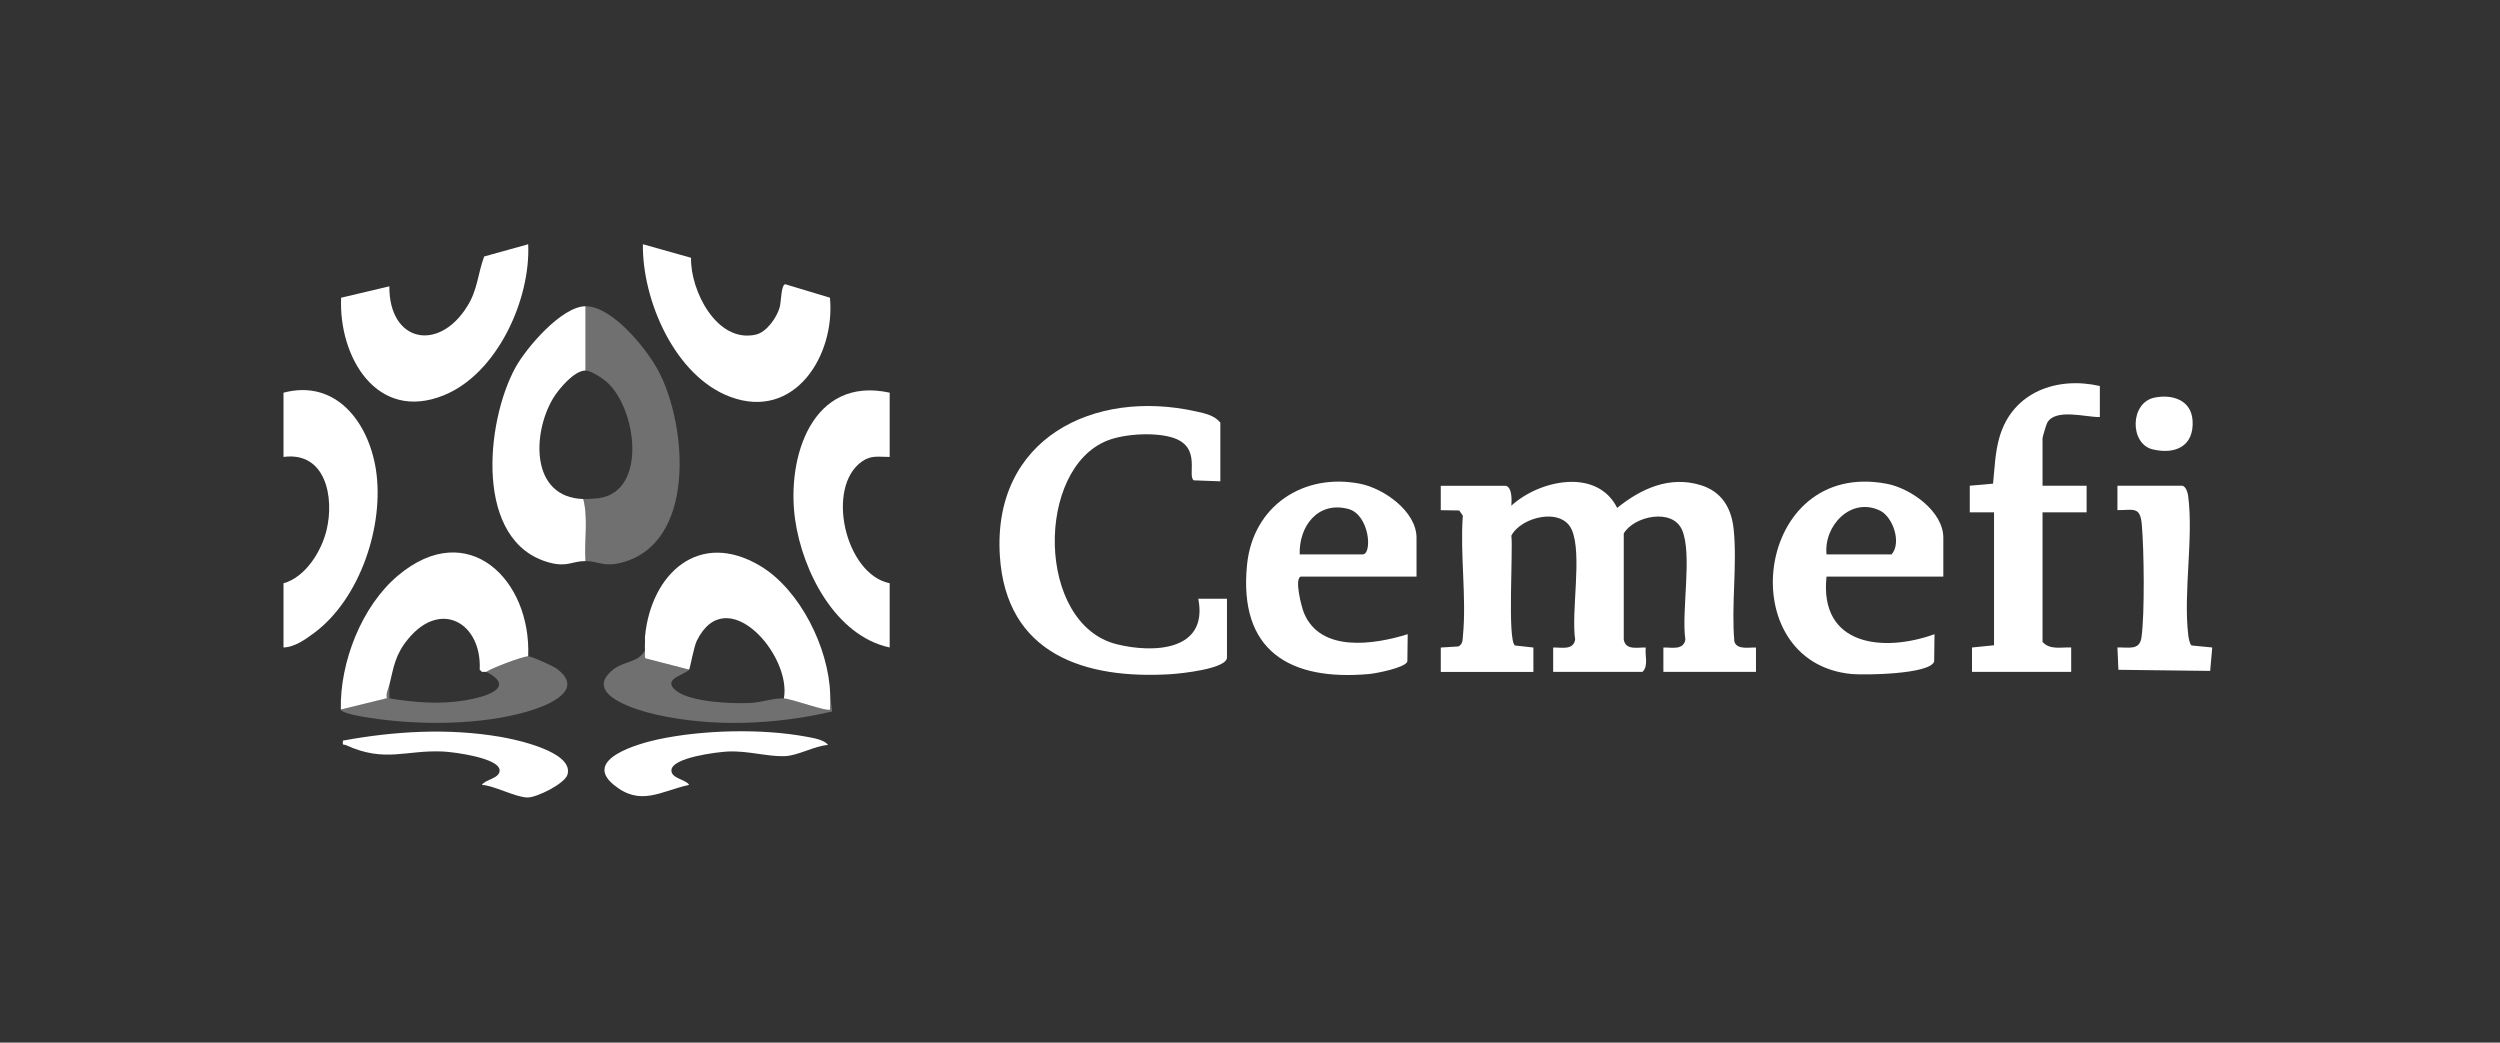 <svg width="223" height="93" viewBox="0 0 223 93" fill="none" xmlns="http://www.w3.org/2000/svg">
<rect x="0" y="0" width="223" height="93" fill="#333333" stroke="none"/>
<path d="M79.359 35.027V40.758C78.4 40.768 77.733 40.574 76.901 41.154C73.608 43.446 75.393 51.227 79.359 52.024V57.755C74.524 56.72 71.583 50.957 70.928 46.367C70.129 40.784 72.446 33.507 79.359 35.027Z" fill="white"/>
<path d="M25.289 57.756V52.024C27.245 51.498 28.675 49.17 29.129 47.287C29.837 44.363 29.058 40.262 25.289 40.758V35.027C29.961 33.797 32.865 37.657 33.528 41.865C34.31 46.836 32.124 53.421 28.026 56.453C27.232 57.04 26.309 57.714 25.291 57.756H25.289Z" fill="white"/>
<path d="M61.641 22.998C61.572 25.915 63.939 30.645 67.427 29.846C68.379 29.629 69.285 28.333 69.543 27.427C69.698 26.88 69.661 25.443 70.039 25.352L74.03 26.554C74.528 31.687 70.888 37.543 65.135 35.396C60.202 33.554 57.284 26.793 57.345 21.785L61.643 22.996L61.641 22.998Z" fill="white"/>
<path d="M47.115 21.787C47.335 26.734 44.345 33.337 39.583 35.262C33.603 37.678 30.19 31.825 30.43 26.556L34.73 25.54C34.695 30.521 39.128 31.452 41.692 27.303C42.62 25.803 42.603 24.465 43.189 22.878L47.115 21.787Z" fill="white"/>
<path d="M52.228 50.048C52.106 48.245 52.481 46.259 52.031 44.514C52.234 44.52 53.123 44.478 53.411 44.437C57.794 43.82 56.78 36.381 54.09 34.043C53.724 33.724 52.69 33.05 52.226 33.05V27.319C54.623 27.301 57.714 31.149 58.748 33.116C61.304 37.982 62.132 48.475 55.417 50.192C53.842 50.595 53.408 50.06 52.226 50.048H52.228Z" fill="white" fill-opacity="0.3"/>
<path d="M52.227 27.319V33.05C51.211 33.05 49.809 34.728 49.317 35.561C47.471 38.687 47.315 44.364 52.03 44.514C52.481 46.259 52.105 48.245 52.227 50.048C51.069 50.036 50.617 50.609 49.036 50.19C42.245 48.395 43.328 37.616 45.972 32.792C46.946 31.019 50.094 27.335 52.225 27.317L52.227 27.319Z" fill="white"/>
<path d="M47.114 58.546C46.621 58.546 43.886 59.584 43.379 59.93H42.985L42.789 59.732C42.987 55.587 39.33 53.445 36.416 56.983C35.244 58.406 35.134 59.438 34.727 61.115C34.641 61.473 34.413 61.797 34.511 62.284L30.402 63.29C30.309 59.078 32.258 54.058 35.512 51.33C41.725 46.12 47.398 51.69 47.114 58.546Z" fill="white"/>
<path d="M30.4 63.29L34.51 62.284C34.411 61.798 34.64 61.475 34.726 61.116L34.736 62.292C36.981 62.667 39.219 62.843 41.482 62.472C43.1 62.207 46.201 61.386 43.377 59.93C43.885 59.584 46.62 58.546 47.113 58.546C47.44 58.546 49.31 59.39 49.656 59.647C52.192 61.517 49.038 62.853 47.308 63.389C43.039 64.711 37.31 64.715 32.913 64.023C32.463 63.952 30.512 63.655 30.398 63.29H30.4Z" fill="white" fill-opacity="0.3"/>
<path d="M74.051 61.906C74.065 62.365 74.043 62.831 74.051 63.29C73.825 63.525 70.616 62.333 69.922 62.302C70.636 58.426 64.788 51.775 62.153 57.161C61.886 57.706 61.55 59.63 61.467 59.732L57.554 58.722C57.476 58.473 57.558 58.206 57.535 57.953C57.511 57.7 57.537 57.422 57.535 57.163V56.768C58.079 51.166 62.362 47.214 67.818 50.483C71.373 52.611 73.925 57.805 74.051 61.906Z" fill="white"/>
<path d="M57.534 57.954C57.558 58.207 57.475 58.471 57.554 58.722L61.466 59.732C61.079 60.217 59.003 60.557 60.297 61.602C61.59 62.648 65.421 62.8 67.068 62.695C67.975 62.638 68.999 62.258 69.921 62.302C70.613 62.333 73.824 63.525 74.05 63.29C74.044 62.831 74.066 62.365 74.05 61.907L74.227 63.468C69.18 64.636 63.631 64.889 58.554 63.748C56.887 63.373 51.899 61.964 54.685 59.732C55.668 58.946 57.058 59.098 57.536 57.954H57.534Z" fill="white" fill-opacity="0.3"/>
<path d="M57.536 57.163C57.536 57.001 57.508 57.056 57.536 56.768V57.163Z" fill="#D9BF4C"/>
<path d="M42.988 70.008C43.285 69.517 44.566 69.452 44.566 68.725C44.566 67.602 40.453 67.081 39.553 67.037C36.182 66.875 34.346 68.059 30.876 66.472C30.646 66.367 30.518 66.567 30.598 66.059C35.219 65.219 39.944 64.934 44.6 65.721C45.923 65.944 51.187 67.033 50.626 69.079C50.4 69.903 47.864 71.15 47.052 71.136C45.968 71.116 44.171 70.104 42.988 70.01V70.008Z" fill="white"/>
<path d="M73.857 66.45C72.64 66.539 71.185 67.403 70.013 67.448C68.456 67.507 66.704 66.946 64.903 67.037C64.002 67.083 59.891 67.567 59.889 68.725C59.889 69.45 61.173 69.517 61.468 70.008C58.88 70.591 57.103 71.97 54.716 69.98C51.987 67.703 56.997 66.32 58.709 65.952C62.665 65.102 67.956 64.974 71.934 65.715C72.494 65.82 73.546 65.978 73.855 66.45H73.857Z" fill="white"/>
<path d="M134.318 43.328C134.892 43.49 134.851 44.613 134.811 45.107C137.322 42.806 142.454 41.711 144.251 45.304C146.379 43.587 148.917 42.427 151.682 43.267C153.571 43.84 154.446 45.297 154.643 47.208C154.971 50.4 154.415 53.987 154.706 57.224C154.928 57.987 156.019 57.732 156.633 57.758V59.932H148.374V57.758C149.1 57.734 150.154 58.031 150.335 57.062C149.965 54.534 150.974 49.469 150.046 47.285C149.196 45.287 145.748 46.03 144.839 47.585V57.062C145.02 58.031 146.076 57.734 146.801 57.758C146.713 58.465 147.065 59.412 146.507 59.932H138.543V57.758C139.269 57.734 140.323 58.031 140.504 57.062C140.134 54.534 141.143 49.469 140.215 47.285C139.328 45.198 135.669 46.109 134.813 47.783C134.977 49.141 134.452 57.092 135.132 57.578L136.778 57.758V59.934H128.518V57.76L130.093 57.663C130.503 57.432 130.456 57.084 130.496 56.685C130.824 53.323 130.228 49.423 130.484 46L130.161 45.534L128.516 45.508V43.332H134.316L134.318 43.328Z" fill="white"/>
<path d="M108.854 42.933L106.483 42.846C105.881 42.425 107.173 39.937 104.725 39.079C103.154 38.529 100.391 38.68 98.83 39.278C92.344 41.761 92.416 55.669 99.607 57.465C102.863 58.278 107.802 58.092 106.888 53.406H109.446V58.645C109.446 59.667 105.299 60.082 104.44 60.136C96.801 60.61 89.736 58.381 89.186 49.562C88.535 39.162 97.511 34.646 106.699 36.701C107.472 36.873 108.331 37.049 108.854 37.697V42.935V42.933Z" fill="white"/>
<path d="M116.031 51.431C115.439 51.613 116.088 54.139 116.322 54.696C117.816 58.254 122.616 57.489 125.567 56.57L125.536 59.009C125.345 59.566 122.738 60.07 122.122 60.123C115.062 60.756 110.463 58.072 111.237 50.368C111.766 45.112 116.288 42.158 121.32 43.15C123.422 43.563 126.354 45.603 126.354 47.972V51.431H116.031ZM115.933 49.455H121.536C122.449 49.455 122.165 45.897 120.264 45.397C117.557 44.686 115.854 46.939 115.933 49.455Z" fill="white"/>
<path d="M162.926 51.431C162.261 57.631 168.002 58.216 172.558 56.57L172.527 59.009C172.135 60.161 166.278 60.224 165.189 60.124C154.367 59.126 156.465 40.899 168.307 43.154C170.409 43.555 173.345 45.591 173.345 47.972V51.431H162.924H162.926ZM162.926 49.455H168.726C169.644 48.431 168.854 46.109 167.698 45.547C165.114 44.296 162.664 46.888 162.926 49.455Z" fill="white"/>
<path d="M187.306 34.434V37.201C186.063 37.229 183.338 36.393 182.609 37.717C182.526 37.867 182.194 38.978 182.194 39.079V43.328H186.126V45.7H182.194V57.262C182.854 57.999 183.877 57.712 184.75 57.754V59.93H175.902V57.756L177.868 57.558V45.7H175.703V43.326L177.781 43.142C177.921 41.747 177.962 40.336 178.358 38.978C179.533 34.958 183.487 33.558 187.304 34.432L187.306 34.434Z" fill="white"/>
<path d="M194.677 43.328C194.982 43.415 195.139 43.909 195.179 44.208C195.68 47.953 194.742 52.799 195.192 56.649C195.22 56.89 195.31 57.446 195.491 57.576L197.332 57.756L197.147 59.845L188.962 59.746L188.875 57.756C189.846 57.718 190.855 58.053 191.02 56.857C191.317 54.714 191.248 49.02 191.048 46.779C190.902 45.142 190.295 45.508 188.875 45.504V43.328H194.675H194.677Z" fill="white"/>
<path d="M192.169 35.47C193.763 35.14 195.45 35.679 195.576 37.492C195.733 39.776 194.066 40.575 192.013 40.083C189.96 39.591 189.98 35.924 192.171 35.47H192.169Z" fill="white"/>
</svg>
